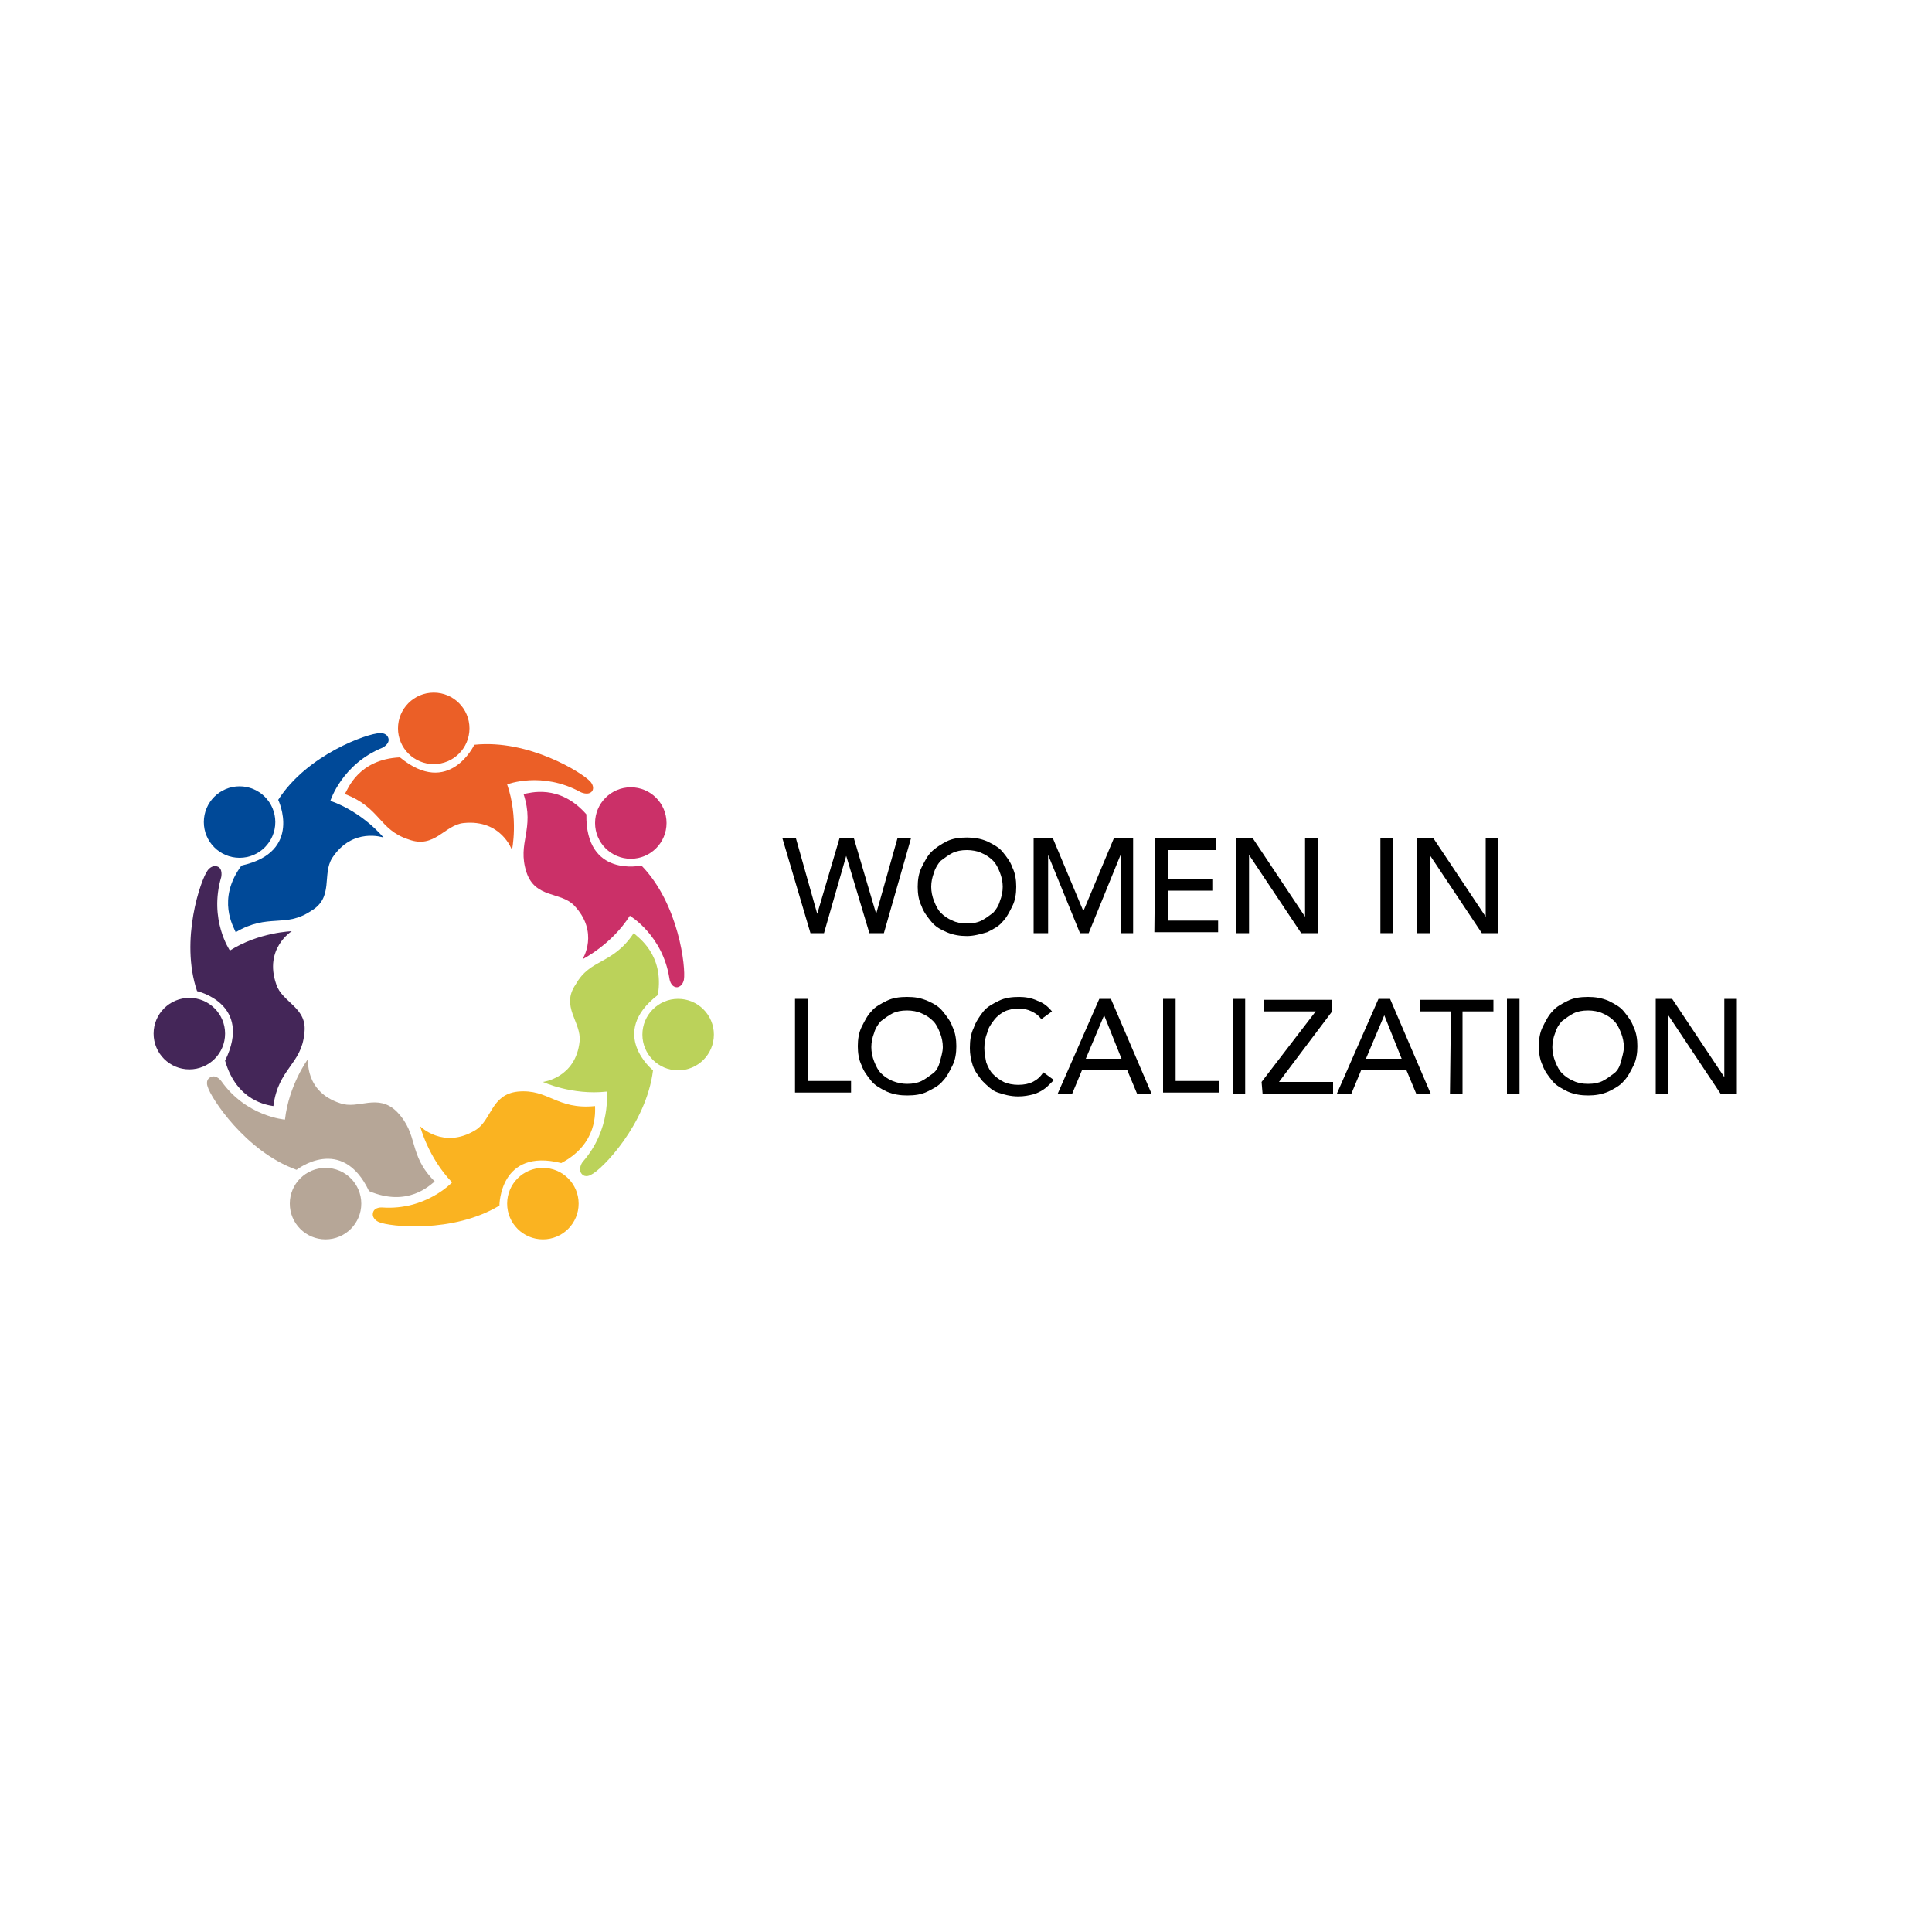 <?xml version="1.0" encoding="utf-8"?>
<!-- Generator: Adobe Illustrator 25.2.0, SVG Export Plug-In . SVG Version: 6.00 Build 0)  -->
<svg version="1.1" id="Layer_1" xmlns="http://www.w3.org/2000/svg" xmlns:xlink="http://www.w3.org/1999/xlink" x="0px" y="0px"
	 viewBox="0 0 200 200" style="enable-background:new 0 0 200 200;" xml:space="preserve">
<style type="text/css">
	.st0{fill:#EB5F27;}
	.st1{fill:#CB3068;}
	.st2{fill:#BBD25A;}
	.st3{fill:#FAB321;}
	.st4{fill:#B6A697;}
	.st5{fill:#442658;}
	.st6{fill:#004998;}
</style>
<g id="women_in_localization">
	<g>
		<path class="st0" d="M35.7,82.2c0.3-0.5,1.4-3.6,5.7-3.8c5.1,4.2,7.7-1.3,7.7-1.3c5.6-0.6,11.2,2.9,12,3.8c0,0,0.5,0.5,0.2,1
			c-0.4,0.5-1.2,0.1-1.2,0.1c-4-2.2-7.6-0.8-7.6-0.8C53.7,84.7,53,88,53,88s-1.1-3.2-5-2.8c-2,0.2-3,2.7-5.7,1.7
			C39.2,85.9,39.4,83.6,35.7,82.2z"/>
		<circle class="st0" cx="44.9" cy="75.4" r="3.7"/>
		<path class="st1" d="M54.2,82.2c0.6-0.1,3.7-1.1,6.5,2.1c-0.1,6.6,5.7,5.3,5.7,5.3c3.9,4,4.6,10.6,4.4,11.8c0,0-0.1,0.7-0.7,0.8
			c-0.7,0-0.8-0.9-0.8-0.9c-0.7-4.5-4.1-6.5-4.1-6.5c-1.9,3-4.9,4.5-4.9,4.5s1.8-2.8-0.9-5.6c-1.4-1.4-4-0.7-4.9-3.4
			C53.5,87.2,55.4,85.9,54.2,82.2z"/>
		<ellipse class="st1" cx="65.3" cy="85.2" rx="3.7" ry="3.7"/>
		<path class="st2" d="M65.6,96.6c0.4,0.4,3.2,2.2,2.5,6.4c-5.2,4-0.5,7.8-0.5,7.8c-0.7,5.6-5.3,10.3-6.4,10.8c0,0-0.6,0.4-1-0.1
			s0.1-1.2,0.1-1.2c3-3.4,2.5-7.3,2.5-7.3c-3.6,0.4-6.6-1-6.6-1s3.4-0.4,3.8-4.2c0.2-2-2-3.6-0.4-5.9C61.1,99.2,63.4,99.9,65.6,96.6
			z"/>
		<ellipse class="st2" cx="70.2" cy="107.1" rx="3.7" ry="3.7"/>
		<path class="st3" d="M61.6,114.5c0,0.6,0.3,3.9-3.5,5.9c-6.4-1.6-6.4,4.4-6.4,4.4c-4.8,2.9-11.4,2.2-12.5,1.7c0,0-0.7-0.3-0.6-0.9
			c0.1-0.7,1-0.6,1-0.6c4.5,0.3,7.2-2.6,7.2-2.6c-2.5-2.6-3.3-5.8-3.3-5.8s2.4,2.4,5.7,0.4c1.7-1,1.6-3.7,4.4-4
			C56.8,112.7,57.6,114.9,61.6,114.5z"/>
		<ellipse class="st3" cx="56.2" cy="124.6" rx="3.7" ry="3.7"/>
		<path class="st4" d="M45,122.3c-0.5,0.4-2.8,2.7-6.8,1c-2.8-5.9-7.5-2.2-7.5-2.2c-5.3-1.9-8.9-7.5-9.2-8.6c0,0-0.3-0.7,0.3-1
			c0.6-0.3,1.1,0.4,1.1,0.4c2.6,3.7,6.6,4,6.6,4c0.4-3.6,2.4-6.3,2.4-6.3s-0.4,3.4,3.3,4.6c1.9,0.7,3.9-1.1,5.9,0.9
			C43.4,117.5,42.2,119.5,45,122.3z"/>
		<ellipse class="st4" cx="33.7" cy="124.6" rx="3.7" ry="3.7"/>
		<path class="st5" d="M28.3,114.5c-0.6-0.1-3.8-0.5-5-4.7c2.9-5.9-2.9-7.2-2.9-7.2c-1.8-5.3,0.4-11.6,1.1-12.5c0,0,0.4-0.6,1-0.4
			s0.4,1.1,0.4,1.1c-1.3,4.4,0.9,7.6,0.9,7.6c3-1.9,6.4-2,6.4-2s-2.9,1.8-1.6,5.5c0.6,1.9,3.3,2.4,2.9,5.1
			C31.2,110.2,28.8,110.6,28.3,114.5z"/>
		<ellipse class="st5" cx="19.6" cy="107" rx="3.7" ry="3.7"/>
		<path class="st6" d="M24.4,96.5c-0.2-0.5-2-3.4,0.6-6.9c6.4-1.4,3.8-6.8,3.8-6.8c3-4.7,9.3-6.9,10.5-6.9c0,0,0.7-0.1,0.9,0.5
			s-0.6,1-0.6,1c-4.2,1.7-5.4,5.5-5.4,5.5c3.4,1.2,5.5,3.8,5.5,3.8s-3.2-1.1-5.3,2.1c-1.1,1.7,0.2,4.1-2.2,5.5
			C29.5,96.1,27.8,94.5,24.4,96.5z"/>
		<ellipse class="st6" cx="24.8" cy="85.1" rx="3.7" ry="3.7"/>
	</g>
	<g>
		<path d="M81,86.8h1.4l2.2,7.8l0,0l2.3-7.8h1.5l2.3,7.8l0,0l2.2-7.8h1.4l-2.8,9.8H90l-2.4-8l0,0l-2.3,8h-1.4L81,86.8z"/>
		<path d="M100.1,96.9c-0.7,0-1.4-0.1-2.1-0.4s-1.2-0.6-1.6-1.1s-0.8-1-1-1.6c-0.3-0.6-0.4-1.3-0.4-2s0.1-1.4,0.4-2s0.6-1.2,1-1.6
			s1-0.8,1.6-1.1c0.6-0.3,1.3-0.4,2.1-0.4c0.7,0,1.4,0.1,2.1,0.4c0.6,0.3,1.2,0.6,1.6,1.1s0.8,1,1,1.6c0.3,0.6,0.4,1.3,0.4,2
			s-0.1,1.4-0.4,2s-0.6,1.2-1,1.6c-0.4,0.5-1,0.8-1.6,1.1C101.5,96.7,100.8,96.9,100.1,96.9z M100.1,95.6c0.6,0,1.1-0.1,1.5-0.3
			c0.4-0.2,0.8-0.5,1.2-0.8c0.3-0.3,0.6-0.8,0.7-1.2c0.2-0.5,0.3-1,0.3-1.5s-0.1-1-0.3-1.5c-0.2-0.5-0.4-0.9-0.7-1.2
			c-0.3-0.3-0.7-0.6-1.2-0.8c-0.4-0.2-1-0.3-1.5-0.3c-0.6,0-1.1,0.1-1.5,0.3c-0.4,0.2-0.8,0.5-1.2,0.8c-0.3,0.3-0.6,0.8-0.7,1.2
			c-0.2,0.5-0.3,1-0.3,1.5s0.1,1,0.3,1.5c0.2,0.5,0.4,0.9,0.7,1.2c0.3,0.3,0.7,0.6,1.2,0.8C99,95.5,99.5,95.6,100.1,95.6z"/>
		<path d="M107,86.8h2l3.1,7.4h0.1l3.1-7.4h2v9.8H116v-8.1l0,0l-3.3,8.1h-0.9l-3.3-8.1l0,0v8.1H107V86.8L107,86.8z"/>
		<path d="M119.6,86.8h6.3V88h-5v3h4.6v1.2h-4.6v3.1h5.2v1.2h-6.6L119.6,86.8L119.6,86.8z"/>
		<path d="M128,86.8h1.7l5.4,8.1l0,0v-8.1h1.3v9.8h-1.7l-5.4-8.1l0,0v8.1H128V86.8L128,86.8z"/>
		<path d="M142.9,86.8h1.3v9.8h-1.3V86.8z"/>
		<path d="M146.7,86.8h1.7l5.4,8.1l0,0v-8.1h1.3v9.8h-1.7l-5.4-8.1l0,0v8.1h-1.3V86.8L146.7,86.8z"/>
		<path d="M82.3,103.4h1.3v8.5h4.5v1.2h-5.8V103.4z"/>
		<path d="M93.9,113.4c-0.7,0-1.4-0.1-2.1-0.4c-0.6-0.3-1.2-0.6-1.6-1.1s-0.8-1-1-1.6c-0.3-0.6-0.4-1.3-0.4-2s0.1-1.4,0.4-2
			s0.6-1.2,1-1.6c0.4-0.5,1-0.8,1.6-1.1c0.6-0.3,1.3-0.4,2.1-0.4s1.4,0.1,2.1,0.4s1.2,0.6,1.6,1.1s0.8,1,1,1.6
			c0.3,0.6,0.4,1.3,0.4,2s-0.1,1.4-0.4,2s-0.6,1.2-1,1.6c-0.4,0.5-1,0.8-1.6,1.1C95.4,113.3,94.7,113.4,93.9,113.4z M93.9,112.2
			c0.6,0,1.1-0.1,1.5-0.3c0.4-0.2,0.8-0.5,1.2-0.8s0.6-0.8,0.7-1.2s0.3-1,0.3-1.5s-0.1-1-0.3-1.5c-0.2-0.5-0.4-0.9-0.7-1.2
			c-0.3-0.3-0.7-0.6-1.2-0.8c-0.4-0.2-1-0.3-1.5-0.3c-0.6,0-1.1,0.1-1.5,0.3c-0.4,0.2-0.8,0.5-1.2,0.8c-0.3,0.3-0.6,0.8-0.7,1.2
			c-0.2,0.5-0.3,1-0.3,1.5s0.1,1,0.3,1.5c0.2,0.5,0.4,0.9,0.7,1.2c0.3,0.3,0.7,0.6,1.2,0.8S93.4,112.2,93.9,112.2z"/>
		<path d="M107.8,105.5c-0.3-0.4-0.6-0.6-1-0.8c-0.4-0.2-0.9-0.3-1.3-0.3c-0.5,0-1.1,0.1-1.5,0.3c-0.4,0.2-0.8,0.5-1.1,0.9
			c-0.3,0.4-0.6,0.8-0.7,1.3c-0.2,0.5-0.3,1-0.3,1.6c0,0.5,0.1,1,0.2,1.5c0.2,0.5,0.4,0.9,0.7,1.2c0.3,0.3,0.7,0.6,1.1,0.8
			c0.4,0.2,1,0.3,1.5,0.3c0.6,0,1.1-0.1,1.5-0.3c0.4-0.2,0.8-0.5,1.1-1l1.1,0.8c-0.1,0.1-0.2,0.2-0.4,0.4c-0.2,0.2-0.4,0.4-0.7,0.6
			c-0.3,0.2-0.7,0.4-1.1,0.5s-0.9,0.2-1.5,0.2c-0.8,0-1.5-0.2-2.1-0.4s-1.1-0.7-1.6-1.2c-0.4-0.5-0.8-1-1-1.6s-0.3-1.2-0.3-1.8
			c0-0.8,0.1-1.5,0.4-2.1c0.2-0.6,0.6-1.2,1-1.7s1-0.8,1.6-1.1c0.6-0.3,1.3-0.4,2.1-0.4c0.6,0,1.3,0.1,1.9,0.4
			c0.6,0.2,1.1,0.6,1.5,1.1L107.8,105.5z"/>
		<path d="M113.8,103.4h1.2l4.2,9.8h-1.5l-1-2.4H112l-1,2.4h-1.5L113.8,103.4z M116.1,109.6l-1.8-4.5l0,0l-1.9,4.5H116.1z"/>
		<path d="M120.4,103.4h1.3v8.5h4.5v1.2h-5.8V103.4L120.4,103.4z"/>
		<path d="M127.6,103.4h1.3v9.8h-1.3C127.6,113.2,127.6,103.4,127.6,103.4z"/>
		<path d="M130.6,112l5.6-7.3h-5.4v-1.2h7.1v1.2l-5.5,7.3h5.6v1.2h-7.3L130.6,112L130.6,112z"/>
		<path d="M142.7,103.4h1.2l4.2,9.8h-1.5l-1-2.4h-4.7l-1,2.4h-1.5L142.7,103.4z M145.1,109.6l-1.8-4.5l0,0l-1.9,4.5H145.1z"/>
		<path d="M150.2,104.7H147v-1.2h7.6v1.2h-3.2v8.5h-1.3L150.2,104.7L150.2,104.7z"/>
		<path d="M156,103.4h1.3v9.8H156V103.4z"/>
		<path d="M164.4,113.4c-0.7,0-1.4-0.1-2.1-0.4c-0.6-0.3-1.2-0.6-1.6-1.1c-0.4-0.5-0.8-1-1-1.6c-0.3-0.6-0.4-1.3-0.4-2
			s0.1-1.4,0.4-2c0.3-0.6,0.6-1.2,1-1.6c0.4-0.5,1-0.8,1.6-1.1c0.6-0.3,1.3-0.4,2.1-0.4c0.7,0,1.4,0.1,2.1,0.4
			c0.6,0.3,1.2,0.6,1.6,1.1c0.4,0.5,0.8,1,1,1.6c0.3,0.6,0.4,1.3,0.4,2s-0.1,1.4-0.4,2c-0.3,0.6-0.6,1.2-1,1.6
			c-0.4,0.5-1,0.8-1.6,1.1C165.8,113.3,165.1,113.4,164.4,113.4z M164.4,112.2c0.6,0,1.1-0.1,1.5-0.3c0.4-0.2,0.8-0.5,1.2-0.8
			s0.6-0.8,0.7-1.2s0.3-1,0.3-1.5s-0.1-1-0.3-1.5s-0.4-0.9-0.7-1.2c-0.3-0.3-0.7-0.6-1.2-0.8c-0.4-0.2-1-0.3-1.5-0.3
			c-0.6,0-1.1,0.1-1.5,0.3c-0.4,0.2-0.8,0.5-1.2,0.8c-0.3,0.3-0.6,0.8-0.7,1.2c-0.2,0.5-0.3,1-0.3,1.5s0.1,1,0.3,1.5
			s0.4,0.9,0.7,1.2c0.3,0.3,0.7,0.6,1.2,0.8C163.3,112.1,163.8,112.2,164.4,112.2z"/>
		<path d="M171.4,103.4h1.7l5.4,8.1l0,0v-8.1h1.3v9.8h-1.7l-5.4-8.1l0,0v8.1h-1.3V103.4L171.4,103.4z"/>
	</g>
</g>
</svg>
